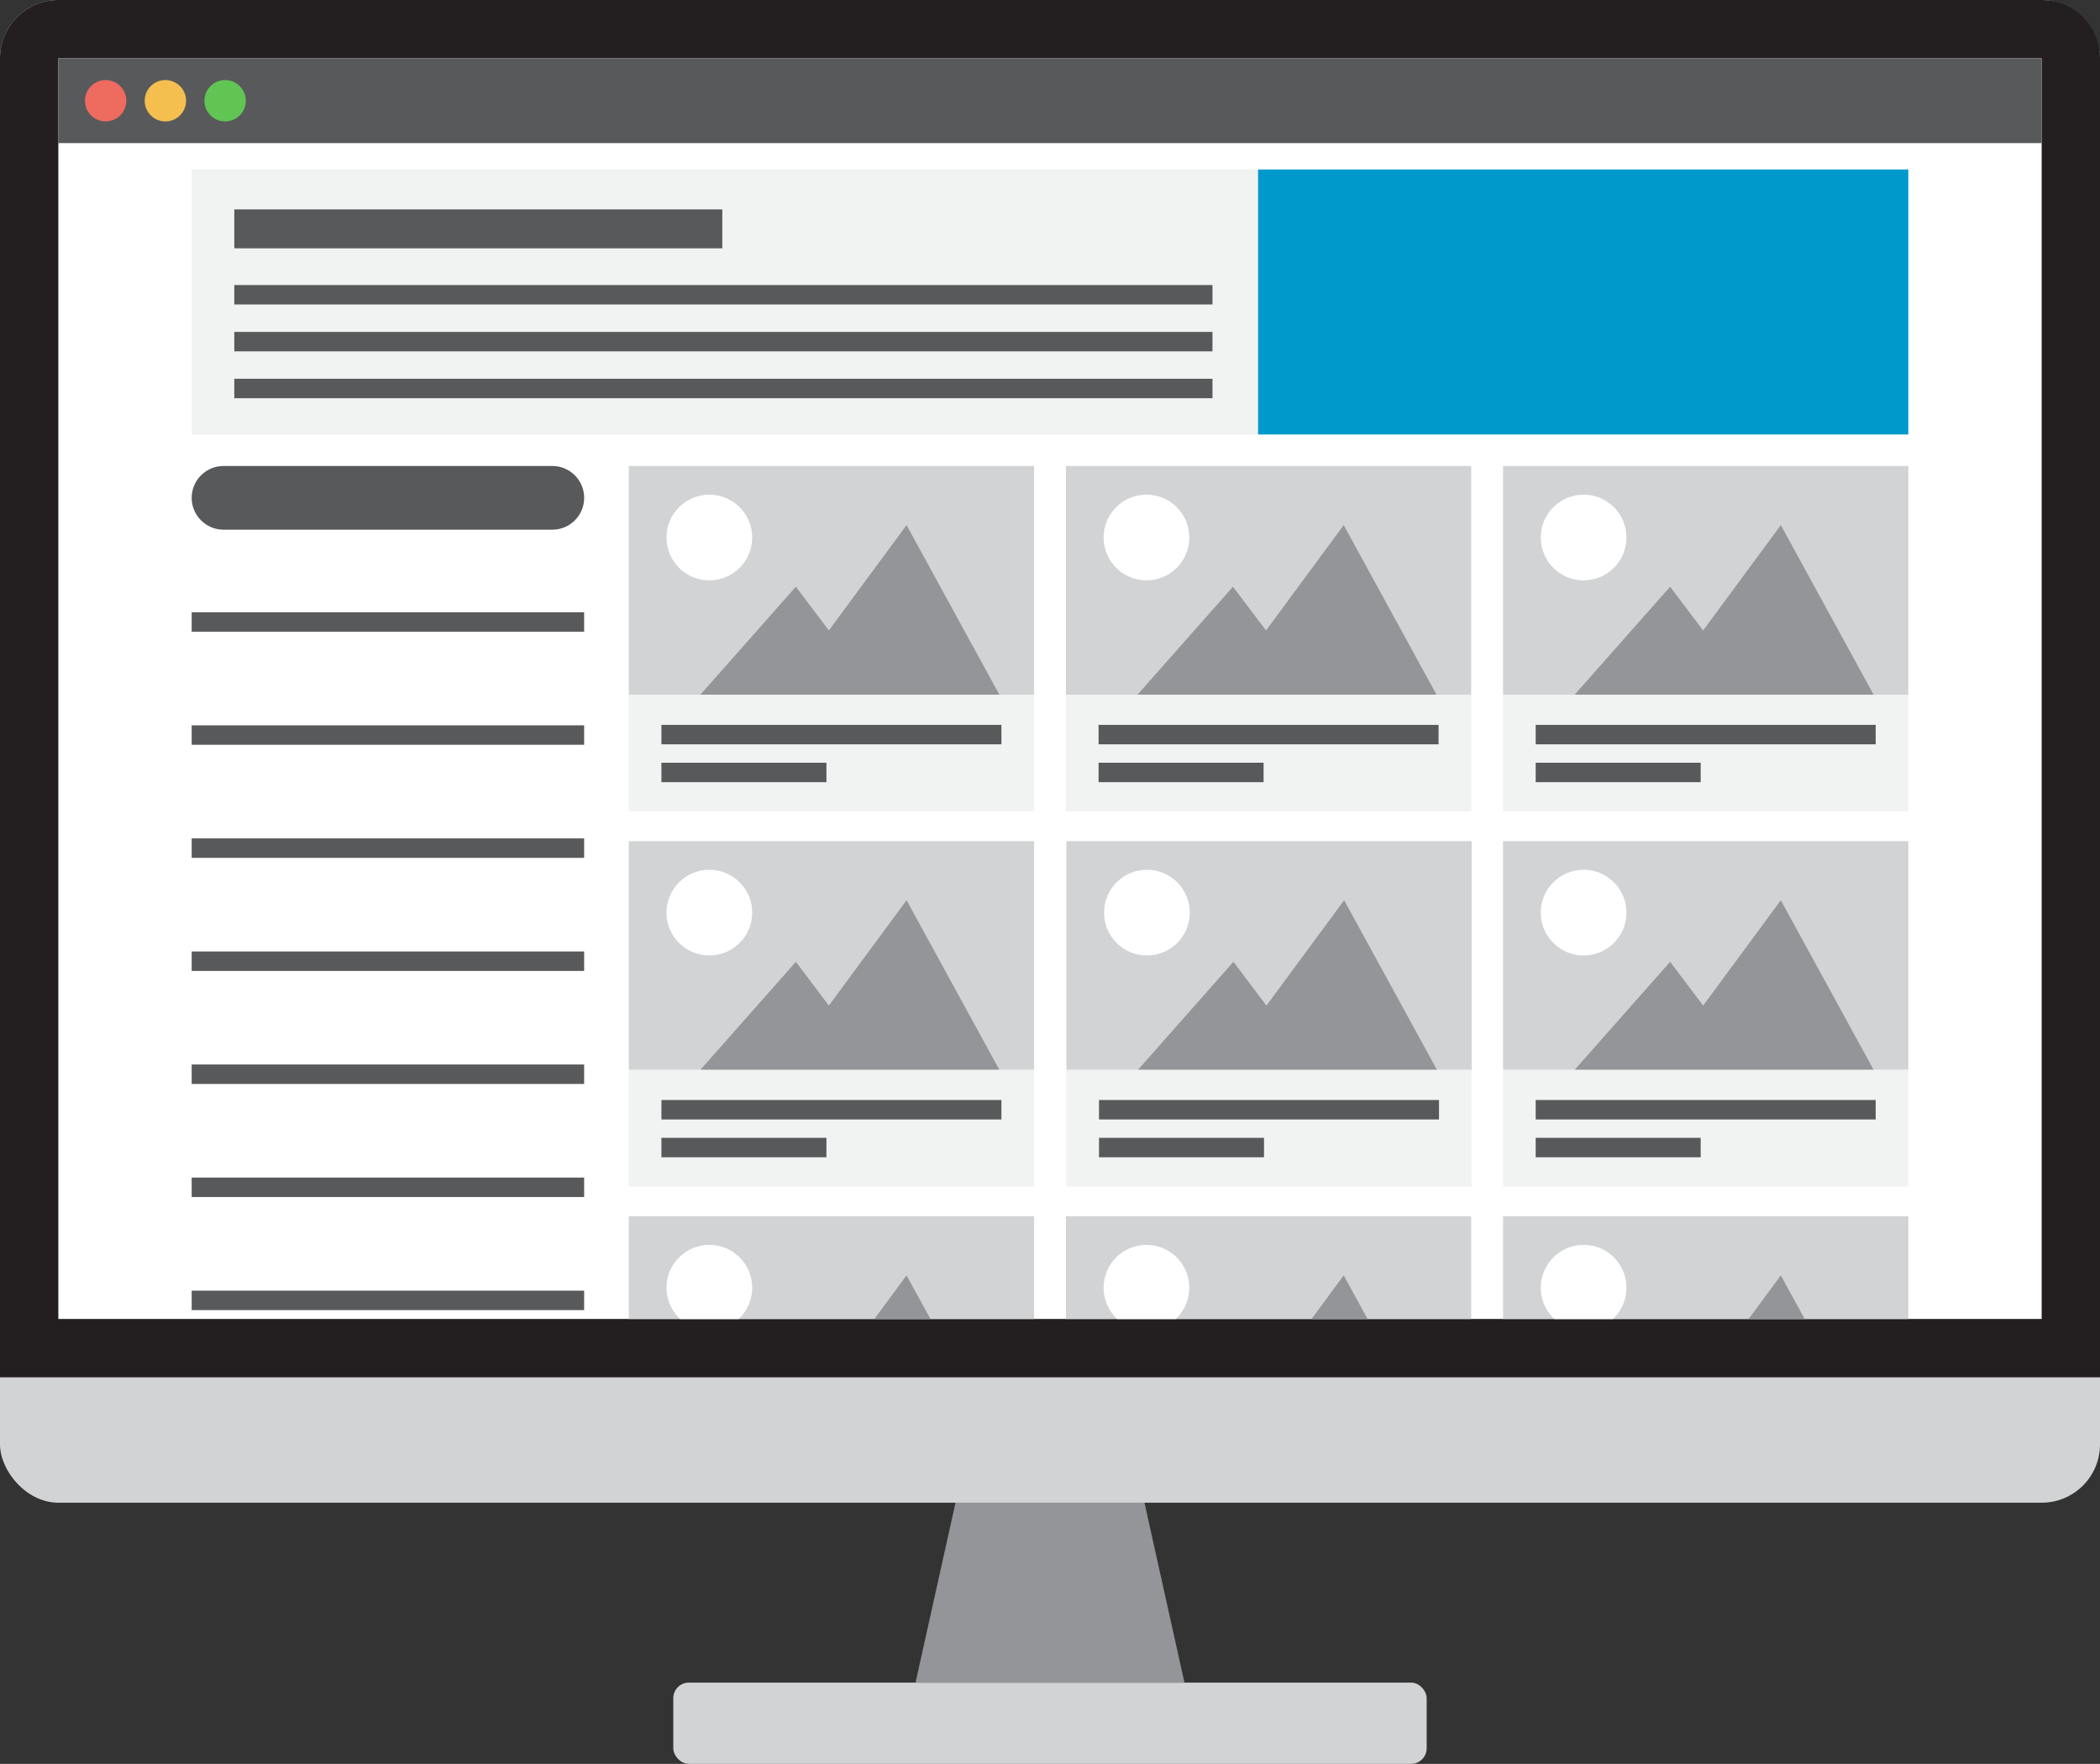 <?xml version="1.0" encoding="UTF-8"?> <svg xmlns="http://www.w3.org/2000/svg" xmlns:xlink="http://www.w3.org/1999/xlink" id="SRP_540x220" data-name="SRP 540x220" viewBox="0 0 539.9 453.49"><rect x="0" y="0" width="539.9" height="453.49" fill="#333333" stroke="none"/><defs><style> .cls-1, .cls-2 { fill: none; } .cls-3 { fill: #58595b; } .cls-4 { fill: #58595b; } .cls-5 { fill: #d1d3d4; } .cls-6 { fill: #231f20; } .cls-7 { fill: #ed6b5f; } .cls-8 { fill: #61c554; } .cls-9 { fill: #09c; } .cls-10 { fill: #f1f2f2; } .cls-2 { stroke: #58595b; stroke-miterlimit: 10; stroke-width: 5px; } .cls-11 { fill: #fff; } .cls-12 { fill: #f4bf4f; } .cls-13 { fill: #939598; } .cls-14 { clip-path: url(#clippath); } </style><clipPath id="clippath"><rect class="cls-1" x="118.8" y="-67" width="302.31" height="509.9" transform="translate(457.9 -82) rotate(90)"></rect></clipPath></defs><g><rect class="cls-5" x="173.1" y="432.59" width="193.69" height="20.89" rx="4" ry="4"></rect><polygon class="cls-13" points="304.52 432.59 235.38 432.59 245.67 386.29 294.23 386.29 304.52 432.59"></polygon><rect class="cls-5" width="539.9" height="386.34" rx="15" ry="15"></rect><path class="cls-6" d="M15,0h509.9c8.28,0,15,6.72,15,15v339.1H0V15C0,6.72,6.72,0,15,0Z"></path><rect class="cls-11" x="107.9" y="-77.9" width="324.1" height="509.9" transform="translate(447 -92.9) rotate(90)"></rect><g><rect class="cls-3" x="15" y="15" width="509.9" height="21.79"></rect><circle class="cls-7" cx="27.16" cy="25.9" r="5.32"></circle><circle class="cls-8" cx="57.88" cy="25.9" r="5.32"></circle><circle class="cls-12" cx="42.52" cy="25.9" r="5.32"></circle></g></g><g class="cls-14"><g><g id="Photo"><rect class="cls-5" x="386.43" y="119.81" width="104.2" height="58.81"></rect><circle class="cls-11" cx="407.14" cy="138.19" r="11.02"></circle><polygon class="cls-13" points="404.82 178.62 481.71 178.62 457.84 135 437.87 162.09 429.38 150.84 404.82 178.62"></polygon></g><rect class="cls-10" x="386.43" y="178.62" width="104.2" height="29.98"></rect><rect class="cls-3" x="394.82" y="186.36" width="87.41" height="5"></rect><rect class="cls-3" x="394.82" y="196.09" width="42.42" height="5"></rect></g><g><g id="Photo-2" data-name="Photo"><rect class="cls-5" x="161.66" y="119.81" width="104.2" height="58.81"></rect><circle class="cls-11" cx="182.37" cy="138.19" r="11.02"></circle><polygon class="cls-13" points="180.05 178.62 256.95 178.62 233.07 135 213.1 162.09 204.61 150.84 180.05 178.62"></polygon></g><rect class="cls-10" x="161.66" y="178.62" width="104.2" height="29.98"></rect><rect class="cls-3" x="170.05" y="186.36" width="87.41" height="5"></rect><rect class="cls-3" x="170.05" y="196.09" width="42.42" height="5"></rect></g><g><g id="Photo-3" data-name="Photo"><rect class="cls-5" x="274.04" y="119.81" width="104.2" height="58.81"></rect><circle class="cls-11" cx="294.75" cy="138.19" r="11.02"></circle><polygon class="cls-13" points="292.43 178.62 369.33 178.62 345.46 135 325.49 162.09 316.99 150.84 292.43 178.62"></polygon></g><rect class="cls-10" x="274.04" y="178.62" width="104.2" height="29.98"></rect><rect class="cls-3" x="282.44" y="186.36" width="87.41" height="5"></rect><rect class="cls-3" x="282.44" y="196.09" width="42.42" height="5"></rect></g><g><g id="Photo-4" data-name="Photo"><rect class="cls-5" x="386.43" y="216.25" width="104.2" height="58.81"></rect><circle class="cls-11" cx="407.14" cy="234.63" r="11.02"></circle><polygon class="cls-13" points="404.82 275.06 481.71 275.06 457.84 231.45 437.87 258.53 429.38 247.28 404.82 275.06"></polygon></g><rect class="cls-10" x="386.43" y="275.06" width="104.2" height="29.98"></rect><rect class="cls-3" x="394.82" y="282.81" width="87.41" height="5"></rect><rect class="cls-3" x="394.82" y="292.53" width="42.42" height="5"></rect></g><g><g id="Photo-5" data-name="Photo"><rect class="cls-5" x="161.66" y="216.25" width="104.2" height="58.81"></rect><circle class="cls-11" cx="182.37" cy="234.63" r="11.02"></circle><polygon class="cls-13" points="180.05 275.06 256.95 275.06 233.07 231.45 213.1 258.53 204.61 247.28 180.05 275.06"></polygon></g><rect class="cls-10" x="161.66" y="275.06" width="104.2" height="29.98"></rect><rect class="cls-3" x="170.05" y="282.81" width="87.41" height="5"></rect><rect class="cls-3" x="170.05" y="292.53" width="42.42" height="5"></rect></g><g><g id="Photo-6" data-name="Photo"><rect class="cls-5" x="274.16" y="216.25" width="104.2" height="58.81"></rect><circle class="cls-11" cx="294.87" cy="234.63" r="11.02"></circle><polygon class="cls-13" points="292.55 275.06 369.44 275.06 345.57 231.45 325.6 258.53 317.11 247.28 292.55 275.06"></polygon></g><rect class="cls-10" x="274.16" y="275.06" width="104.2" height="29.98"></rect><rect class="cls-3" x="282.55" y="282.81" width="87.41" height="5"></rect><rect class="cls-3" x="282.55" y="292.53" width="42.42" height="5"></rect></g><g><g id="Photo-7" data-name="Photo"><rect class="cls-5" x="386.43" y="312.69" width="104.2" height="58.81"></rect><circle class="cls-11" cx="407.14" cy="331.07" r="11.02"></circle><polygon class="cls-13" points="404.82 371.5 481.71 371.5 457.84 327.89 437.87 354.97 429.38 343.73 404.82 371.5"></polygon></g><rect class="cls-10" x="386.43" y="371.5" width="104.2" height="29.98"></rect><rect class="cls-3" x="394.82" y="379.25" width="87.41" height="5"></rect><rect class="cls-3" x="394.82" y="388.98" width="42.42" height="5"></rect></g><g><g id="Photo-8" data-name="Photo"><rect class="cls-5" x="161.66" y="312.69" width="104.2" height="58.81"></rect><circle class="cls-11" cx="182.37" cy="331.07" r="11.02"></circle><polygon class="cls-13" points="180.05 371.5 256.95 371.5 233.07 327.89 213.1 354.97 204.61 343.73 180.05 371.5"></polygon></g><rect class="cls-10" x="161.66" y="371.5" width="104.2" height="29.98"></rect><rect class="cls-3" x="170.05" y="379.25" width="87.41" height="5"></rect><rect class="cls-3" x="170.05" y="388.98" width="42.42" height="5"></rect></g><g><g id="Photo-9" data-name="Photo"><rect class="cls-5" x="274.04" y="312.69" width="104.2" height="58.81"></rect><circle class="cls-11" cx="294.75" cy="331.07" r="11.02"></circle><polygon class="cls-13" points="292.43 371.5 369.33 371.5 345.46 327.89 325.49 354.97 316.99 343.73 292.43 371.5"></polygon></g><rect class="cls-10" x="274.04" y="371.5" width="104.2" height="29.98"></rect><rect class="cls-3" x="282.44" y="379.25" width="87.41" height="5"></rect><rect class="cls-3" x="282.44" y="388.98" width="42.42" height="5"></rect></g><path class="cls-4" d="M141.99,136.18H57.47c-4.52,0-8.19-3.67-8.19-8.19h0c0-4.52,3.67-8.19,8.19-8.19h84.53c4.52,0,8.19,3.67,8.19,8.19h0c0,4.52-3.67,8.19-8.19,8.19Z"></path><g><line class="cls-2" x1="150.18" y1="159.91" x2="49.28" y2="159.91"></line><line class="cls-2" x1="150.18" y1="188.98" x2="49.28" y2="188.98"></line><line class="cls-2" x1="150.18" y1="218.05" x2="49.28" y2="218.05"></line><line class="cls-2" x1="150.18" y1="247.12" x2="49.28" y2="247.12"></line><line class="cls-2" x1="150.18" y1="276.18" x2="49.28" y2="276.18"></line><line class="cls-2" x1="150.18" y1="305.25" x2="49.28" y2="305.25"></line><line class="cls-2" x1="150.18" y1="334.32" x2="49.28" y2="334.32"></line><line class="cls-2" x1="150.18" y1="363.39" x2="49.28" y2="363.39"></line></g></g><path class="cls-9" d="M490.62,43.57h-167.23v68.13h167.23V43.57Z"></path><path class="cls-10" d="M49.28,43.57h274.11v68.13H49.28V43.57Z"></path><rect class="cls-3" x="60.24" y="53.84" width="125.46" height="10"></rect><rect class="cls-3" x="60.24" y="73.28" width="251.48" height="5"></rect><rect class="cls-3" x="60.24" y="85.33" width="251.48" height="5"></rect><rect class="cls-3" x="60.24" y="97.38" width="251.48" height="5"></rect></svg> 